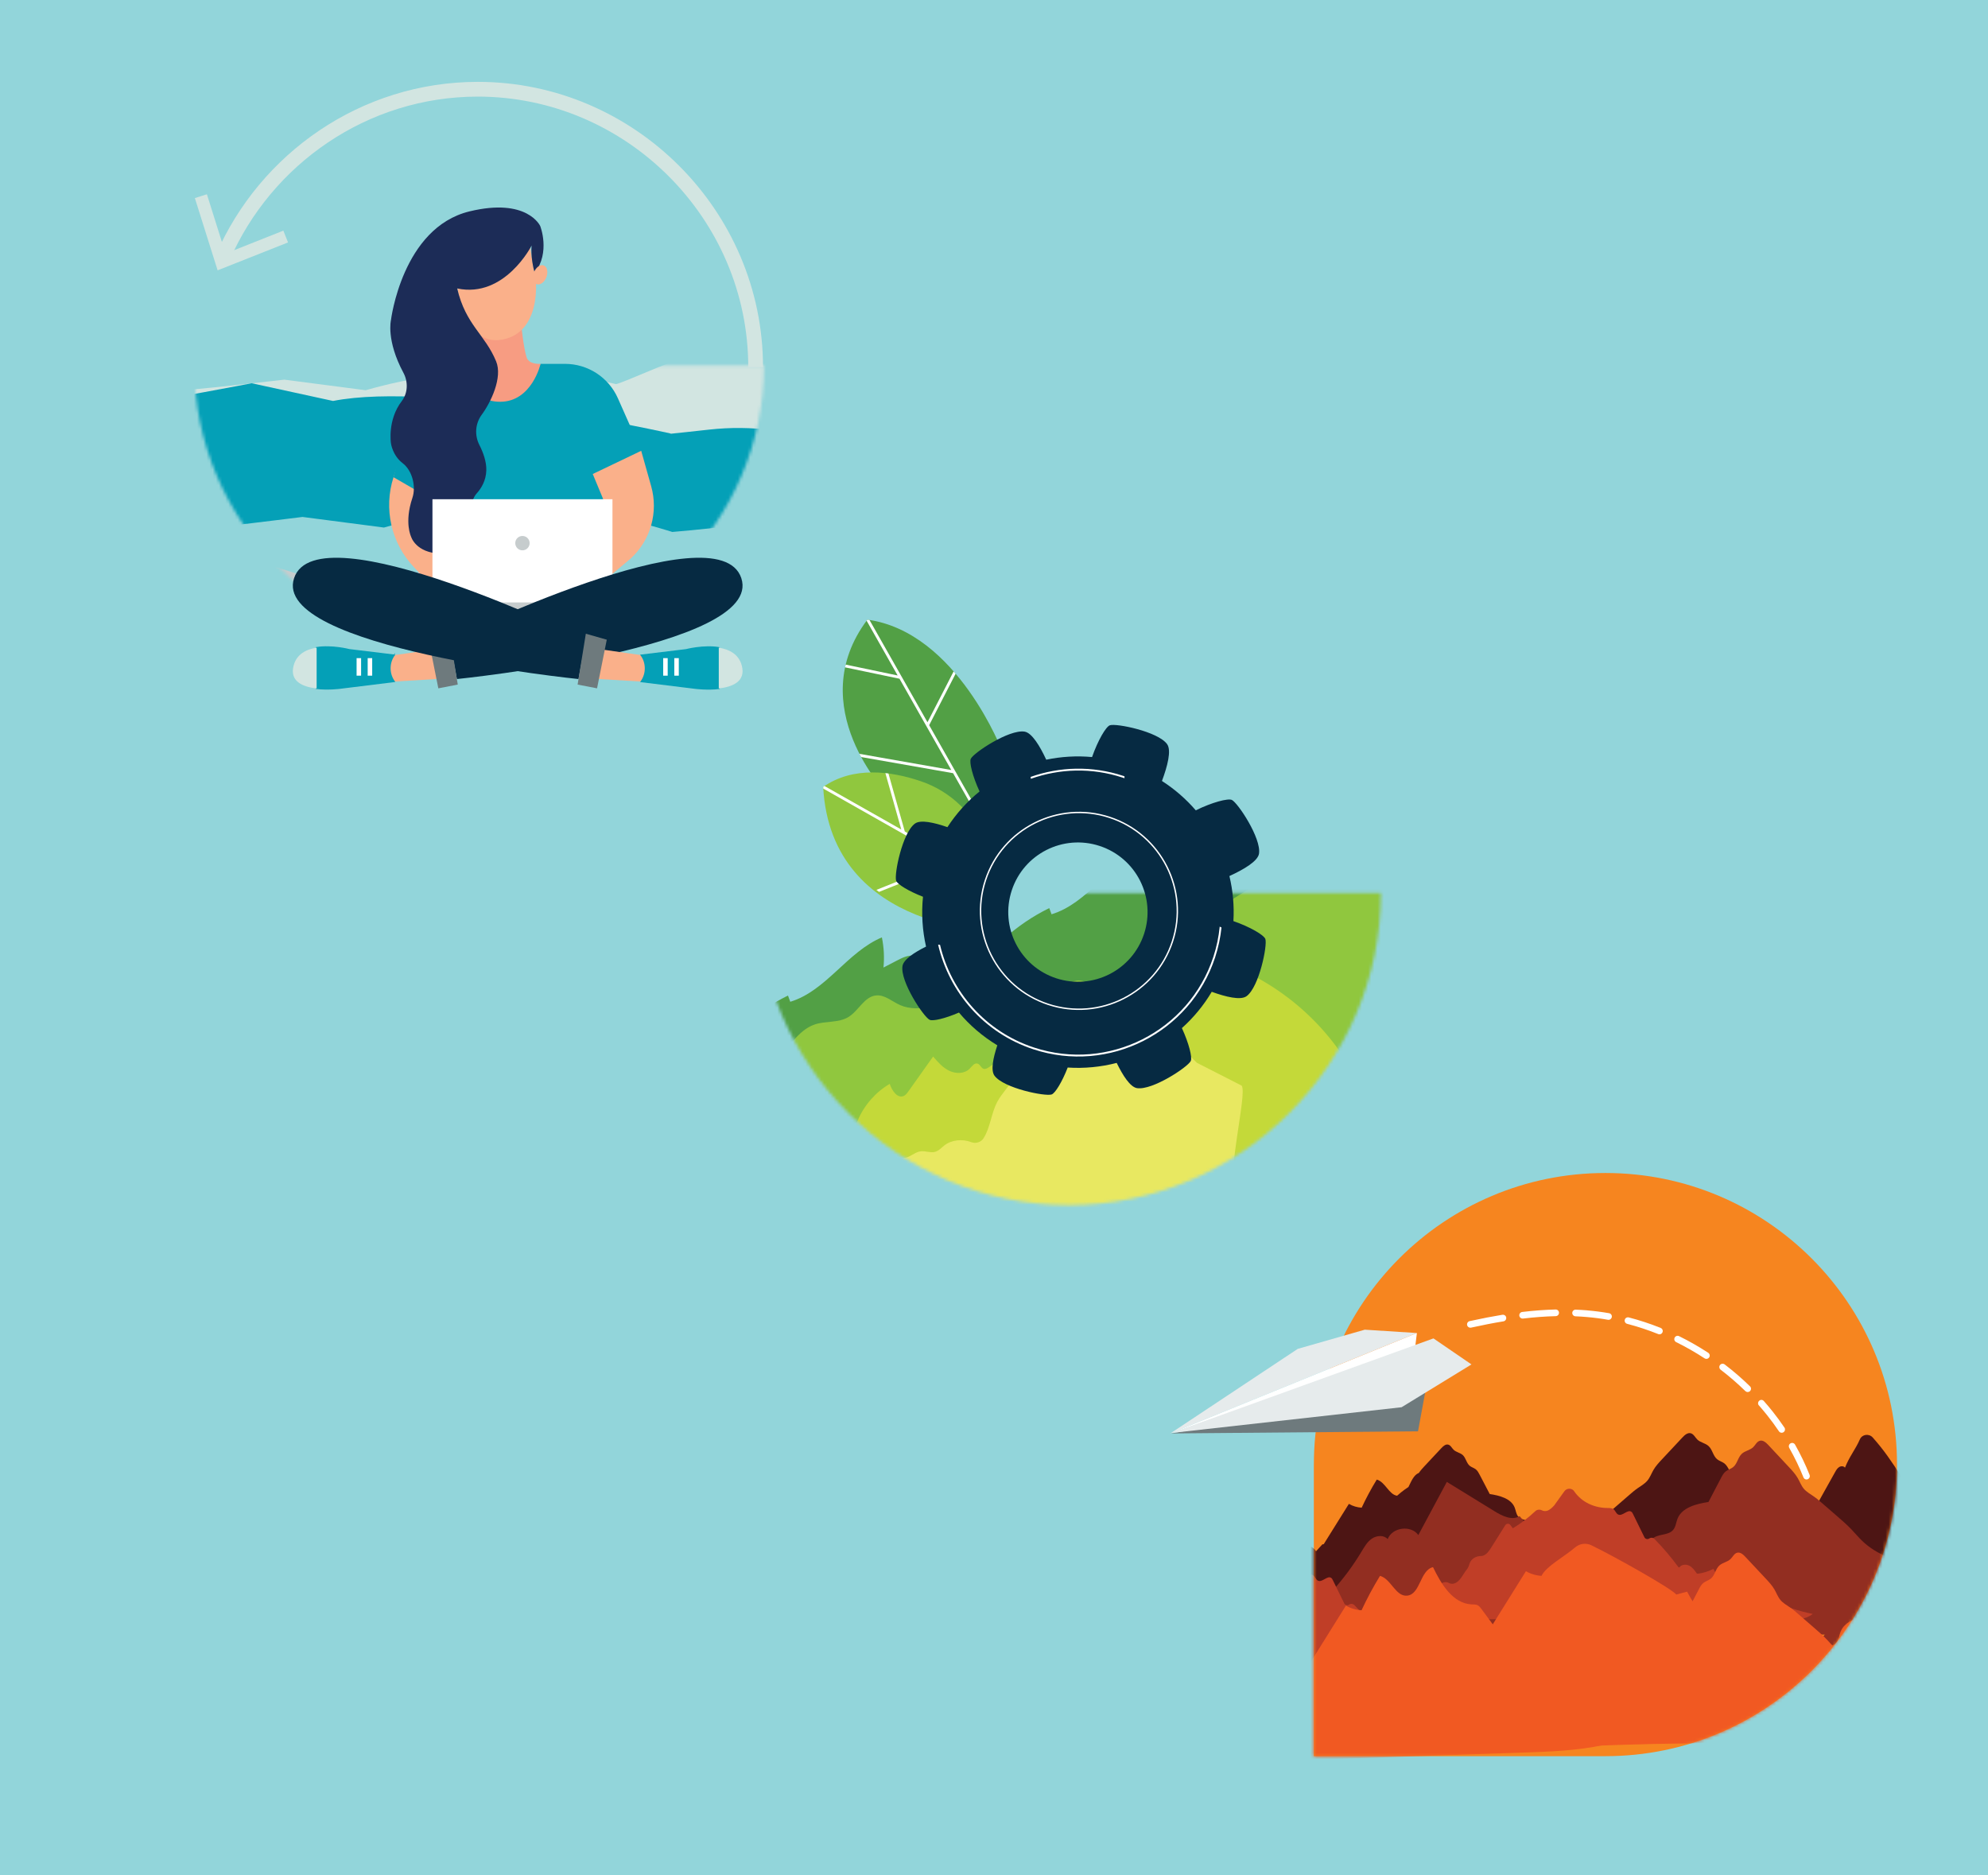 <svg xmlns="http://www.w3.org/2000/svg" xmlns:xlink="http://www.w3.org/1999/xlink" id="Layer_1" data-name="Layer 1" width="636" height="600" viewBox="0 0 636 600"><defs><mask id="mask" x="345.75" y="375.29" width="360.32" height="189.08" maskUnits="userSpaceOnUse"><g id="mask0_2851_9645" data-name="mask0 2851 9645"><path d="M420.32,468.57v93.29h93.29c51.52,0,93.28-41.77,93.28-93.29s-41.76-93.29-93.28-93.29-93.29,41.77-93.29,93.29h0Z" fill="#fff"></path></g></mask><mask id="mask-1" x="209.19" y="271.9" width="256.48" height="129.85" maskUnits="userSpaceOnUse"><g id="mask1_2851_9645" data-name="mask1 2851 9645"><path d="M341.93,285.73h99.83c0,54.77-45.07,99.83-99.83,99.83s-99.83-45.07-99.83-99.83h99.83Z" fill="#fff"></path></g></mask><mask id="mask-2" x="-99.45" y="105.75" width="521.5" height="117.83" maskUnits="userSpaceOnUse"><g id="mask2_2851_9645" data-name="mask2 2851 9645"><path d="M153.29,116.93h91.12c0,49.99-41.14,91.12-91.12,91.12S62.17,166.92,62.17,116.93h91.12Z" fill="#fff"></path></g></mask></defs><rect x="-18" y="-18.14" width="672" height="636.28" fill="#92d5da"></rect><path d="M420.32,468.57v93.29h93.29c51.52,0,93.28-41.77,93.28-93.29s-41.76-93.29-93.28-93.29-93.28,41.77-93.28,93.29h0Z" fill="#f6851f"></path><g mask="url(#mask)"><g><path d="M491.62,497.64c6.21-.89,12.42-3.1,16.95-7.44,1.24-1.19,2.32-2.52,3.51-3.75,1.34-1.39,2.79-2.65,4.25-3.91,1.61-1.39,3.21-2.79,4.82-4.18,.88-.76,1.76-1.53,2.72-2.2,1.1-.77,2.31-1.43,3.16-2.46,.83-.99,1.27-2.24,1.91-3.36,.75-1.31,1.8-2.43,2.84-3.54,2.16-2.31,4.33-4.62,6.48-6.93,.7-.75,1.62-1.57,2.62-1.33,.97,.24,1.42,1.34,2.14,2.03,1,.96,2.56,1.13,3.58,2.07,1.25,1.13,1.43,3.14,2.73,4.21,.7,.57,1.62,.8,2.34,1.35,.7,.55,1.13,1.36,1.54,2.15,1.32,2.52,2.64,5.04,3.95,7.55,3.8,.57,8.36,1.71,9.78,5.28,.48,1.2,.56,2.61,1.41,3.58,1.62,1.87,5.03,1.08,6.68,2.92,.5,.56,.75,1.29,1.21,1.88,.81,1.04,2.13,1.53,3.3,2.13,6.8,3.49,9.9,11.5,15.6,16.58,2.89,2.57,6.37,4.34,9.63,6.42,1.1,.71,2.3,2.12,1.46,3.12-.39,.46-1.05,.56-1.65,.62-5.3,.51-10.63,.25-15.95,.04-28.56-1.16-57.16-1.22-85.72-.18-10.69,.39-21.59,.91-31.93-1.88,.07-2.15,1.52-4.05,3.27-5.3,1.75-1.25,3.81-1.99,5.77-2.87l11.59-12.63h-.02Z" fill="#4d1514"></path><path d="M664.92,494.95c-3.51-2.12-7.02-4.24-10.53-6.36-1.18-.71-2.92-1.33-3.73-.21-.37,.52-.4,1.31-.95,1.63-.26,.15-.58,.15-.88,.12-2.21-.26-4.25-1.3-5.88-2.81-3.71-3.43-7.09-7.23-10.04-11.34-.6-.83-1.83-.95-2.53-.2-1.39,1.46-3.32,2.42-5.33,2.56-.84,.06-1.73-.02-2.43-.49-.48-.32-.84-.79-1.3-1.13-2.47-1.87-6.12,.66-9.06-.3-1.8-.59-2.91-2.32-3.93-3.91-3.26-5.11-5.68-8.64-9.21-12.61-1.2-1.34-3.4-1.04-4.12,.61-1.31,3.06-3.4,5.56-4.75,9.05-.4-.56-1.29-.57-1.87-.2-.59,.37-.96,1-1.29,1.6-1.29,2.31-2.59,4.63-3.88,6.94-4.36,7.8-8.74,15.65-11.56,24.11,30.75,.84,61.56,1.66,92.27-.31,1.38-.09,2.81-.2,3.92-1.12,.64-.52,1.04-1.32,.96-2.14-.2-1.99-2.75-2.48-4.38-3.59l.5,.08h0Z" fill="#4d1514"></path><path d="M515.46,509.66c-2.65-1.7-5.51-3.15-7.86-5.24-4.66-4.15-7.19-10.69-12.74-13.54-.96-.49-2.03-.89-2.7-1.74-.37-.48-.58-1.08-.99-1.53-1.34-1.51-4.13-.86-5.45-2.39-.69-.8-.76-1.95-1.15-2.92-1.16-2.91-4.89-3.84-7.98-4.31-1.07-2.06-2.15-4.11-3.22-6.17-.34-.64-.69-1.31-1.26-1.75-.58-.45-1.34-.64-1.91-1.1-1.06-.87-1.22-2.51-2.23-3.44-.83-.76-2.11-.91-2.92-1.69-.59-.56-.95-1.47-1.75-1.66-.82-.2-1.56,.47-2.14,1.08-1.76,1.89-3.53,3.78-5.3,5.66-.69,.74-1.38,1.49-1.95,2.32-1.67,.66-2.42,2.73-3.33,4.51-.39,.27-.8,.53-1.19,.81-.78,.55-1.5,1.17-2.22,1.79-.07,.06-.14,.12-.21,.18-2.6-.32-3.78-4.41-6.51-5.16-1.78,2.9-3.39,5.9-4.83,8.99-1.43-.08-2.84-.5-4.09-1.22-2.68,4.29-5.36,8.59-8.04,12.88-.15,.02-.3,.06-.45,.08l-2.02,2.21c-.72-1.29-2.37-2.08-3.8-1.63-2.02,.65-3.02,3.12-5.03,3.81-.84,.29-1.77,.23-2.62,.49-1.21,.37-2.13,1.31-3,2.22-5.88,6.17-11.75,12.34-17.63,18.51-.57,.6-1.18,1.47-.76,2.17,.35,.59,1.16,.63,1.84,.61,19.11-.65,38.21-1.29,57.31-1.94,10-.34,19.99-.67,29.99-1.02,7.26-.24,14.56-.5,21.66-2.03,2.01-.44,4.36-1.33,4.76-3.34,.09-.48,.06-.93-.06-1.35,3.86,.15,7.73,.28,11.57-.09,.49-.05,1.03-.13,1.35-.51,.68-.82-.3-1.97-1.2-2.55l.02-.02Z" fill="#4d1514"></path><path d="M512.85,508.66c-4.88,.76-9.03-3.32-12.28-7.04-4.81-5.52-9.61-11.03-14.42-16.55-2.44,1.47-5.52-.04-7.95-1.53-5.11-3.15-10.22-6.29-15.33-9.43-3.04,5.67-6.08,11.33-9.12,17-2.36-3.28-8.38-2.48-9.8,1.3-1.23-1.36-3.52-1.19-5.04-.16-1.52,1.03-2.45,2.7-3.4,4.27-5.32,8.86-12.39,16.66-20.69,22.82,8.09,1.6,16.4,1.44,24.65,1.29,22.47-.44,44.95-.87,67.4-1.87,5.32-.24,10.78-.54,15.68-2.64-2.9-3.62-7.05-6.2-11.58-7.23l1.86-.23h0Z" fill="#922e21"></path><path d="M612.89,500.51c-6.28-.9-12.57-3.13-17.15-7.54-1.25-1.2-2.35-2.55-3.56-3.8-1.35-1.4-2.83-2.69-4.3-3.96-1.62-1.41-3.25-2.82-4.87-4.23-.89-.77-1.78-1.55-2.75-2.22-1.12-.78-2.34-1.45-3.21-2.49-.83-1-1.27-2.27-1.93-3.39-.77-1.33-1.83-2.46-2.87-3.58-2.19-2.34-4.38-4.68-6.56-7.02-.72-.76-1.64-1.59-2.65-1.34-.99,.24-1.43,1.35-2.16,2.06-1.01,.97-2.59,1.15-3.62,2.09-1.26,1.15-1.45,3.18-2.76,4.26-.7,.58-1.65,.81-2.37,1.37-.71,.55-1.15,1.38-1.56,2.17-1.34,2.55-2.67,5.1-4,7.65-3.84,.58-8.46,1.73-9.9,5.34-.48,1.22-.56,2.64-1.43,3.63-1.64,1.89-5.09,1.09-6.75,2.96-.5,.56-.77,1.3-1.23,1.9-.82,1.06-2.15,1.55-3.34,2.16-6.89,3.53-10.02,11.64-15.79,16.79-2.92,2.6-6.45,4.39-9.75,6.5-1.12,.71-2.32,2.14-1.48,3.16,.39,.47,1.06,.57,1.67,.63,5.36,.51,10.76,.26,16.14,.04,28.9-1.18,57.85-1.23,86.76-.18,10.83,.39,21.86,.92,32.32-1.9-.07-2.18-1.54-4.1-3.32-5.36-1.77-1.27-3.85-2.01-5.83-2.9l-11.72-12.78h0Z" fill="#922e21"></path><path d="M685.19,513.72c-6.28-.9-12.57-3.13-17.15-7.54-1.25-1.2-2.35-2.55-3.56-3.8-1.35-1.4-2.83-2.69-4.3-3.96-1.62-1.41-3.25-2.82-4.87-4.23-.89-.77-1.78-1.55-2.75-2.22-1.11-.78-2.34-1.45-3.21-2.49-.83-1-1.27-2.27-1.94-3.39-.77-1.33-1.82-2.46-2.87-3.58-2.19-2.34-4.37-4.68-6.56-7.02-.72-.76-1.64-1.59-2.65-1.34-.99,.24-1.43,1.35-2.16,2.06-1.01,.97-2.59,1.15-3.62,2.09-1.26,1.15-1.45,3.18-2.76,4.26-.7,.58-1.65,.81-2.37,1.37-.71,.55-1.15,1.38-1.56,2.17-1.34,2.55-2.67,5.1-4,7.65-3.84,.58-8.46,1.73-9.9,5.34-.48,1.22-.56,2.64-1.43,3.63-1.64,1.89-5.09,1.09-6.75,2.96-.5,.56-.77,1.3-1.23,1.9-.82,1.06-2.15,1.55-3.34,2.16-6.89,3.53-10.02,11.64-15.79,16.79-2.92,2.6-6.45,4.39-9.75,6.5-1.12,.71-2.32,2.14-1.48,3.16,.39,.47,1.06,.57,1.67,.63,5.36,.51,10.76,.26,16.14,.04,28.9-1.18,57.85-1.23,86.76-.18,10.83,.39,21.86,.92,32.32-1.9-.07-2.18-1.54-4.1-3.31-5.36-1.78-1.27-3.85-2.01-5.84-2.9l-11.72-12.78h-.01Z" fill="#922e21"></path><path d="M442.66,519.11c4.23-.22,8.2-2.28,11.44-5.01,2.44-2.06,4.51-4.49,6.49-7,.69-.88,1.92-1.2,2.91-.67,.47,.25,1.03,.35,1.54,.23,2.1-.5,3.13-3.28,4.11-4.39,.44-.5,.72-1.13,.9-1.77,.48-1.75,2.08-2.68,3.8-2.68,.18,0,.36-.02,.54-.08,1.2-.37,1.98-1.51,2.65-2.58l4.52-7.19c.38-.6,1.23-.63,1.65-.06l.77,1.04c2.59-1.56,5-3.41,7.2-5.48,.58-.55,1.43-.61,2.15-.25,.46,.23,1.03,.29,1.53,.15,.96-.26,1.69-1.02,2.37-1.75l3.24-4.51c.7-.98,2.12-1.09,2.97-.24l.2,.29c2.44,3.51,6.51,5.32,10.79,5.3h.06c.6,.01,1.24,.03,1.72,.4,.6,.46,.8,1.38,1.48,1.69,1.4,.64,3.06-1.81,4.26-.86,.23,.18,.36,.45,.49,.71l3.64,7.42c.28,.57,1.01,.76,1.53,.4,.53-.37,1.26-.31,1.7,.16,2.76,2.81,5.31,5.81,7.64,8.98,.09,.12,.27,.14,.37,.02,.66-.86,2.05-.99,3.06-.49,1.02,.5,1.73,1.46,2.38,2.41,.09,.13,.23,.19,.39,.18,1.69-.2,3.34-.71,4.85-1.48,.12-.06,.28,0,.3,.13,.14,.79,1.01,1.34,1.83,1.49,.91,.16,1.87,.01,2.77,.23,.96,.23,1.76,.86,2.54,1.45,7.21,5.45,15.65,9.25,24.5,11.06-2.49,1.9-5.86,2.02-8.98,2.06-43.05,.51-86.13-1.39-129.15,.38l.87,.3h0Z" fill="#c03e27"></path><path d="M346.63,540.26c4.23-.22,8.2-2.28,11.44-5.01,2.44-2.06,4.51-4.49,6.49-7,.69-.88,1.92-1.2,2.91-.67,.47,.25,1.03,.35,1.54,.23,2.1-.5,3.13-3.28,4.11-4.39,.44-.5,.72-1.13,.9-1.77,.48-1.75,2.08-2.68,3.8-2.68,.18,0,.37-.02,.54-.08,1.21-.36,1.98-1.52,2.65-2.58l4.52-7.19c.38-.6,1.23-.63,1.65-.06l.77,1.04c2.59-1.56,5-3.41,7.2-5.48,.58-.55,1.43-.61,2.15-.25,.46,.23,1.03,.29,1.53,.16,.96-.26,1.69-1.02,2.37-1.75l3.25-4.51c.7-.98,2.12-1.09,2.96-.24l.2,.29c2.44,3.51,6.51,5.32,10.79,5.3h.06c.6,.01,1.24,.03,1.71,.4,.6,.46,.8,1.38,1.49,1.69,1.4,.64,3.06-1.81,4.26-.86,.23,.18,.36,.45,.49,.71l3.64,7.42c.28,.57,1.01,.76,1.53,.4,.53-.37,1.26-.31,1.71,.15,2.76,2.81,5.31,5.81,7.64,8.98,.09,.12,.27,.14,.36,.02,.66-.86,2.06-.99,3.06-.49,1.02,.5,1.73,1.46,2.38,2.41,.08,.13,.23,.19,.38,.18,1.69-.2,3.34-.71,4.86-1.48,.12-.06,.27,0,.3,.13,.14,.79,1.01,1.34,1.82,1.49,.91,.16,1.87,.01,2.77,.23,.96,.23,1.76,.86,2.54,1.45,7.21,5.45,15.65,9.25,24.5,11.06-2.49,1.9-5.85,2.02-8.98,2.06-43.05,.51-86.13-1.39-129.15,.38l.88,.3h0Z" fill="#c03e27"></path><path d="M506.97,541.98c-10.59-3.83-19.65-11.75-24.84-21.74-1.15,.31-2.31,.62-3.46,.93-1.58-2.13-3.15-4.27-4.73-6.41-.33-.45-.69-.92-1.19-1.18-.58-.29-1.26-.25-1.91-.28-6.03-.26-9.77-6.48-12.39-11.92-4.19,.97-4.01,8.74-8.3,9.12-3.69,.33-5.09-5.35-8.66-6.33-2.18,3.56-4.15,7.23-5.91,11.01-1.75-.1-3.48-.61-5-1.49-4.15,6.64-8.29,13.28-12.43,19.92-.24-2.31-2.88-4.05-5.09-3.34-2.48,.79-3.7,3.82-6.16,4.67-1.03,.36-2.17,.29-3.21,.6-1.48,.45-2.61,1.6-3.67,2.72-7.2,7.56-14.4,15.12-21.59,22.68-.7,.74-1.44,1.79-.92,2.66,.43,.71,1.42,.77,2.26,.75,23.4-.79,46.8-1.59,70.2-2.38,12.25-.41,24.49-.83,36.73-1.24,8.89-.3,17.84-.61,26.54-2.49,2.46-.53,5.34-1.63,5.83-4.1,.64-3.2-3.1-5.34-6.15-6.48l-5.93-5.68h0Z" fill="#f15922"></path><path d="M564.58,530.96c-10.6-3.83-19.65-11.75-24.85-21.74l-3.46,.93c-1.32-1.79-19.22-11.91-27.14-15.76-1.75-.85-3.81-.55-5.28,.72-3.4,2.94-9.27,6.03-10.68,9.06-1.75-.1-3.48-.61-5-1.49l-12.43,19.92c-.24-2.31-2.88-4.05-5.09-3.34-2.48,.79-3.7,3.82-6.16,4.67-1.03,.36-2.17,.29-3.21,.6-1.48,.45-2.61,1.6-3.67,2.72-7.2,7.56-14.4,15.12-21.59,22.68-.7,.74-1.44,1.79-.92,2.66,.43,.71,2.28,1.58,2.26,.75-.06-1.74,70.15-4.11,70.21-2.38,.41,12.25,24.48-.83,36.73-1.24,9.66-.33,19.4-.66,28.8-3.02,1.57-.39,2.9-1.52,3.42-3.05,1.17-3.48-2.8-5.79-6.01-7l-5.93-5.68h0Z" fill="#f15922"></path><path d="M604.94,535.78c-6.2-.89-12.4-3.09-16.92-7.43-1.23-1.18-2.32-2.51-3.51-3.74-1.33-1.39-2.78-2.65-4.24-3.91-1.6-1.39-3.21-2.78-4.8-4.17-.88-.76-1.76-1.53-2.71-2.19-1.1-.77-2.31-1.43-3.16-2.45-.83-.99-1.26-2.23-1.91-3.35-.75-1.31-1.8-2.43-2.83-3.53-2.16-2.3-4.32-4.62-6.48-6.92-.7-.75-1.61-1.57-2.61-1.33-.97,.24-1.42,1.34-2.14,2.03-.99,.96-2.54,1.13-3.57,2.06-1.24,1.13-1.43,3.13-2.73,4.2-.7,.57-1.62,.8-2.34,1.35-.7,.54-1.13,1.35-1.54,2.15-1.32,2.52-2.63,5.02-3.94,7.54-3.79,.57-8.35,1.71-9.76,5.27-.48,1.2-.56,2.6-1.41,3.58-1.62,1.87-5.02,1.07-6.66,2.92-.5,.56-.75,1.29-1.21,1.87-.81,1.04-2.12,1.53-3.29,2.13-6.79,3.48-9.88,11.48-15.58,16.56-2.88,2.56-6.36,4.33-9.61,6.41-1.1,.7-2.3,2.11-1.47,3.12,.39,.46,1.05,.56,1.65,.62,5.29,.51,10.61,.25,15.92,.04,28.51-1.16,57.06-1.22,85.57-.18,10.68,.39,21.56,.91,31.88-1.87-.07-2.15-1.52-4.04-3.27-5.29-1.75-1.25-3.8-1.98-5.76-2.86l-11.56-12.6h0Z" fill="#f15922"></path><path d="M664.06,536.42c-6.2-.89-12.4-3.09-16.92-7.43-1.23-1.18-2.32-2.51-3.51-3.74-1.34-1.39-2.79-2.65-4.24-3.91-1.61-1.39-3.21-2.78-4.81-4.17-.88-.76-1.76-1.53-2.71-2.19-1.1-.77-2.3-1.43-3.16-2.46-.82-.99-1.26-2.23-1.91-3.35-.76-1.31-1.8-2.43-2.84-3.53-2.16-2.31-4.31-4.62-6.47-6.92-.7-.75-1.62-1.57-2.62-1.33-.97,.24-1.42,1.34-2.13,2.03-.99,.96-2.55,1.13-3.57,2.06-1.24,1.13-1.43,3.13-2.73,4.2-.7,.57-1.62,.8-2.34,1.35-.7,.54-1.13,1.35-1.54,2.15-1.31,2.52-2.62,5.03-3.94,7.54-3.79,.57-8.34,1.71-9.76,5.27-.48,1.2-.56,2.6-1.4,3.58-1.62,1.87-5.02,1.07-6.66,2.92-.5,.56-.76,1.29-1.21,1.87-.8,1.04-2.11,1.53-3.28,2.13-6.8,3.48-9.88,11.48-15.58,16.56-2.88,2.57-6.37,4.33-9.62,6.41-1.1,.7-2.29,2.11-1.46,3.12,.39,.46,1.04,.56,1.65,.62,5.28,.51,10.61,.25,15.92,.04,28.51-1.16,57.06-1.22,85.57-.18,10.68,.39,21.56,.91,31.88-1.87-.07-2.15-1.52-4.04-3.27-5.29-1.75-1.25-3.81-1.98-5.76-2.86l-11.56-12.6h0Z" fill="#f15922"></path></g></g><path d="M374.39,458.62l40.78-27.07,21.45-6.14,16.67,1.07-78.9,32.14Z" fill="#e6ebec"></path><path d="M374.39,458.62l78.29-27.1,.61-5.04" fill="#fff"></path><path d="M456.08,445.05l-.09,.18-2.34,12.69-79.06,.69,81.49-13.56Z" fill="#6e7a7d"></path><path d="M470.76,436.53l-12.17-8.33-83.69,30.24,73.5-8.22,22.36-13.7Z" fill="#e6ebec"></path><path d="M480.64,420.64c-3.29,.54-6.72,1.2-10.47,2.03-.57,.13-.93,.69-.81,1.27,.13,.57,.69,.93,1.27,.81,3.72-.82,7.1-1.48,10.36-2.01,.18-.03,.35-.1,.49-.22,.29-.23,.45-.61,.39-1-.09-.58-.64-.97-1.22-.87h-.01Z" fill="#fff"></path><path d="M498.35,420.84c.25-.2,.41-.51,.4-.86-.02-.59-.5-1.05-1.09-1.03-3.4,.09-6.99,.35-10.67,.79-.58,.07-1,.6-.93,1.18,.07,.58,.6,1,1.18,.93,3.62-.43,7.14-.69,10.48-.77,.24,0,.46-.09,.63-.23h0Z" fill="#fff"></path><path d="M562.71,449.63c.91,1.04,1.81,2.12,2.68,3.21,1.31,1.65,2.57,3.35,3.73,5.08,.32,.49,.99,.61,1.48,.28,.02-.02,.04-.03,.07-.05,.42-.34,.53-.96,.21-1.42-1.2-1.77-2.48-3.52-3.82-5.2-.89-1.12-1.81-2.21-2.76-3.28-.39-.44-1.02-.54-1.5-.09-.44,.39-.48,1.06-.09,1.5h0Z" fill="#fff"></path><path d="M572.42,463.24c1.73,3.05,3.26,6.22,4.54,9.42,.21,.55,.83,.81,1.38,.59,.1-.04,.18-.09,.26-.16,.36-.28,.5-.78,.32-1.22-1.31-3.3-2.88-6.55-4.65-9.69-.29-.51-.94-.69-1.45-.4-.5,.28-.69,.93-.4,1.45Z" fill="#fff"></path><path d="M550.46,438.21c2.78,2.12,5.44,4.43,7.92,6.85,.39,.38,.99,.4,1.4,.07,.03-.03,.06-.06,.1-.09,.41-.42,.4-1.09-.02-1.5-2.54-2.49-5.27-4.85-8.11-7.02-.47-.35-1.13-.27-1.49,.2-.35,.46-.26,1.13,.2,1.49h0Z" fill="#fff"></path><path d="M530.49,426.82c.37,.15,.77,.08,1.06-.15,.13-.11,.25-.26,.32-.44,.22-.54-.04-1.16-.59-1.38-3.33-1.34-6.77-2.47-10.2-3.36-.57-.14-1.15,.19-1.29,.76s.2,1.14,.77,1.29c3.34,.87,6.69,1.97,9.93,3.27h0Z" fill="#fff"></path><path d="M545.33,434.58c.39,.26,.89,.22,1.24-.06,.09-.07,.17-.15,.23-.25,.32-.49,.18-1.15-.31-1.47-3-1.96-6.13-3.75-9.32-5.32-.53-.26-1.16-.04-1.42,.49-.26,.53-.04,1.16,.49,1.42,3.11,1.53,6.17,3.28,9.09,5.19h0Z" fill="#fff"></path><path d="M507.83,419.23c-1.24-.1-2.49-.18-3.73-.23-.58-.02-1.08,.43-1.1,1.02-.02,.59,.43,1.08,1.02,1.11,1.21,.05,2.43,.12,3.63,.23,2.25,.19,4.53,.48,6.76,.88,.31,.06,.62-.03,.85-.22,.2-.15,.34-.38,.39-.65,.1-.57-.28-1.13-.86-1.23-2.3-.4-4.64-.71-6.96-.9h.01Z" fill="#fff"></path><path d="M320.79,240.72s-14.55-38.57-43.3-42.47c-20.97,27.88,6.56,55.99,6.56,55.99l33.18,14.09,3.55-27.61h0Z" fill="#52a045"></path><path d="M305.08,214.81l-8.36,16.26-18.55-32.71c-.23-.03-.45-.07-.68-.1-.08,.11-.16,.22-.24,.33l9.93,17.52-16.62-3.48c-.04,.16-.07,.32-.11,.47l-.09,.41,17.41,3.64,16.56,29.2-29.37-5.17c.18,.34,.35,.69,.54,1.02l29.42,5.17,11.76,20.73,.56,.24,.12-.89-20.1-35.44,8.46-16.46c-.21-.25-.43-.5-.64-.74h0Z" fill="#fff"></path><path d="M294.66,249.96c-9.58-3.25-21.68-4.91-31.31,1.8,2.52,47.12,57.33,46.36,57.33,46.36l-5.22-27.79c-3.51-9.58-11.14-17.08-20.81-20.37Z" fill="#90c73e"></path><path d="M263.36,251.76c.01,.18,.02,.36,.03,.54l40.54,22.97-23.55,9.44c.28,.22,.56,.43,.85,.64l23.71-9.5,15.84,8.97-.48-1.32-30.83-17.47-5.24-18.56c-.33-.04-.65-.08-.98-.12l5.09,18.04-24.56-13.91c-.14,.09-.28,.18-.43,.28Z" fill="#fff"></path><g mask="url(#mask-1)"><g><path d="M324,384.99c0,.26-47,.47-104.98,.47v-.95c57.98,0,104.98,.21,104.98,.48Z" fill="#04a0b7"></path><path d="M209.19,348.21c6.58,.82,13.14,1.88,19.65,3.17-2.48,1.39-5.51,.93-8.35,.81-2.84-.12-6.14,.41-7.55,2.87,39.2,1.78,78.46,.37,117.67-1.04,10.53-.38,21.17-.77,31.32-3.56-16.75-12.74-29.31-30.44-46.55-42.5-1.21-.85-2.48-1.68-3.94-1.91-1.35-.21-2.73,.12-4.05,.46-4.01,1.01-8.02,2.01-12.02,3.02,.54-1.79-1.26-3.58-3.11-3.78-1.85-.2-3.63,.69-5.29,1.55-1.44,.75-2.89,1.5-4.33,2.25,.32-3.22,.14-6.48-.51-9.65-11.09,4.67-17.8,17.11-29.31,20.6-.24-.66-.49-1.32-.73-1.99-5.39,2.64-10.4,6.05-14.82,10.12-.63-.95-1.26-1.89-1.89-2.83-4.19,7.11-10.25,13.11-17.41,17.22l-8.8,5.18h0Z" fill="#52a045"></path><path d="M292.76,320.22c6.58,.82,13.14,1.88,19.65,3.17-2.48,1.39-5.51,.93-8.35,.81-2.84-.12-6.14,.41-7.55,2.87,39.2,1.78,78.46,.37,117.67-1.04,10.53-.38,21.17-.77,31.32-3.56-16.75-12.74-29.31-30.44-46.55-42.5-1.2-.85-2.48-1.68-3.94-1.91-1.35-.21-2.73,.12-4.05,.46-4.01,1.01-8.02,2.01-12.02,3.02,.54-1.79-1.26-3.58-3.11-3.78-1.85-.2-3.63,.69-5.28,1.55-1.44,.75-2.89,1.5-4.32,2.25,.31-3.22,.14-6.48-.51-9.65-11.09,4.67-17.8,17.11-29.31,20.6-.24-.66-.49-1.32-.73-1.98-5.39,2.64-10.4,6.05-14.82,10.12-.63-.95-1.26-1.89-1.89-2.83-4.18,7.11-10.25,13.11-17.41,17.22l-8.8,5.18h0Z" fill="#52a045"></path><path d="M465.65,309.76c-3.21-9.54-7.24-19.05-14.03-26.47-6.79-7.42-16.82-12.49-26.8-11.17-6.89,.91-13.02,4.67-18.92,8.34-7.65,4.77-15.3,9.53-22.95,14.29-.92,.57-1.85,1.16-2.65,1.89-1.1,1-1.93,2.26-2.78,3.47-4.46,6.41-9.72,12.26-15.63,17.37-2.94,2.55-8.83,.38-12.13-1.69-1.13-.71-2.18-1.62-3.47-1.95-3.18-.82-6.06,2.1-9.3,2.66-4.32,.75-8.34-2.78-12.72-2.79-2.82-.01-5.41,1.43-7.95,2.68-5.77,2.82-11.95,4.78-18.29,5.78-3.37,.54-6.96,.77-10.08-.61-2.55-1.13-4.85-3.33-7.63-3.09-3.81,.34-5.62,4.91-8.9,6.91-3.15,1.92-7.24,1.2-10.74,2.37-5.48,1.84-8.33,7.74-12.64,11.59-9.6,8.55-24.85,5.89-36.29,11.75,6.63,1.23,13.35,1.97,20.08,2.2-2.37,1.48-4.91,4.85-2.69,6.53,.71,.54,1.65,.59,2.54,.61,6.01,.18,12.02,.22,18.03,.09,6.62-.14,13.77-.47,20.27-1.71-.7,1.06-1.39,2.11-2.09,3.17,7.52,1.56,15.35-3.13,22.84-1.41,2.66,.61,5.51,2.76,5.05,5.46,7.19-.71,14.38-1.42,21.57-2.13,1.4-.14,2.85-.62,4.25-.6-.03,1.55-.3,3.09-.81,4.55,3.28,2.17,7.62-2.29,11.37-1.1,1.77,.56,2.89,2.23,4.15,3.6,3.78,4.1,9.88,5.88,15.27,4.46,2.39-.63,4.6-1.82,6.89-2.78,6.12-2.55,12.84-3.34,19.47-3.32,8.28,.03,16.56,1.32,24.46,3.8,8.07,2.54,16.73-1.38,24.8-3.93,4.88-1.54,9.66-3.76,13.36-7.31,7.7-7.39,9.36-19.01,15.1-28,2.24-3.51,5.11-6.61,7.18-10.22,2.07-3.61,3.31-8.02,1.93-11.95l.88-1.34h-.03Z" fill="#90c73e"></path><path d="M247.9,372.73c-2.77,.04-6.52,2.48-8.32,4.58,9.97-.56,19.95-.81,29.94-.74-1.46,.71-3.78,.84-5.23,1.55,0,0,14.69,.37,21.38-.6,3.83-.56,7.41-2.98,10.93-1.38-4.21,.39-8.28,2.13-11.47,4.9,14.87,1.03,29.61-2.73,44.45-4.16,18.67-1.79,37.81,.1,55.99-4.54-18.38-12.38-36.78-24.78-55.91-35.95-1.13-.66-2.39-1.34-3.68-1.11-.78,.14-1.46,.6-2.12,1.04-2.48,1.7-4.96,3.39-7.45,5.09-.52,.35-1.13,.72-1.74,.54-.81-.25-1.08-1.39-1.89-1.66-1.01-.35-1.81,.83-2.55,1.6-1.62,1.67-4.39,1.71-6.5,.71-2.1-1-3.69-2.81-5.21-4.57-2.64,3.72-5.27,7.43-7.91,11.14-.4,.56-.82,1.14-1.45,1.44-2.05,.96-3.83-1.71-4.52-3.85-4.53,2.67-8.17,6.83-10.22,11.67-.55,1.29-1.76,2.94-2.95,2.19-.28-.18-.48-.46-.77-.62-.55-.29-1.22-.03-1.79,.24-8.45,3.97-16.89,7.94-25.34,11.9l4.32,.57h0Z" fill="#c4d939"></path><path d="M435.14,347.55c-8.53-18.09-24.43-32.57-43.24-39.37-.67-.24-1.38-.48-2.1-.43-.95,.07-1.77,.64-2.54,1.18-4.52,3.17-9.04,6.35-13.57,9.53-.49,.34-1.04,.7-1.63,.62-.7-.1-1.15-.78-1.73-1.2-1.21-.88-2.9-.55-4.3,0-4.74,1.87-8.67,5.74-13.68,6.69-.89,.17-1.81,.24-2.63,.64-.81,.39-1.44,1.07-2.05,1.73-2.17,2.4-4.21,4.91-6.11,7.52-1.69,2.31-3.75,4.96-6.61,4.92-.7-.01-1.41-.19-2.1-.07-.66,.12-1.24,.51-1.8,.88-4.58,3.12-9.16,6.24-13.74,9.36-.82,.56-1.68,1.14-2.66,1.3-.66,.11-1.34,.02-2.02,0-5.15-.2-10.17,3.62-11.36,8.62-5.15-.16-9.97,2.33-14.33,5.07-4.37,2.74-8.6,5.87-13.52,7.38-.72,.22-1.46,.41-2.08,.83-.65,.44-1.11,1.09-1.55,1.73l-1.59,2.28c-1.35,1.93-3.38,3.18-5.6,3.97-.38,.14-.73,.35-1,.64-.91,.95-1,1.39-1.21,2.69,6.04-.24,18.09,.48,18.09,.48l-.26,.28c-.39,.43-.81,.82-1.3,1.13-.56,.35-1.1,.86-.69,1.17,4.74-.55,10.03-.75,14.75-1.43,4.15,1.72,9.19,.74,13.67,1.13,.36,.03,.79,.13,.9,.48,.29,.96-2.22,1.04-1.79,1.94,.14,.29,.54,.34,.86,.34,4.79,.06,9.58,.11,14.37,.16,.71,0,1.54,.09,1.89,.7,.51,.89-.46,1.87-1.32,2.43,7.57,2.2,15.91-1.59,23.5,.55,16.23,4.59,34.18-.6,50.99-1.97,13.54-1.11,27.32-2.65,40.61,.2,.64,.14,1.33,.28,1.94,.04,.96-.38,1.33-1.51,1.55-2.52,1.72-7.61,1.9-15.48,2.06-23.28,.06-2.47,.09-5.02-.82-7.32-.79-1.99-2.23-3.65-3.21-5.56-.97-1.9-1.46-4.05-1.4-6.19l.34,.73h-.01Z" fill="#c4d939"></path><path d="M295.74,375.17c.77-.14,1.56-.19,2.28-.49,1.26-.53,2.1-1.71,2.97-2.76,2.96-3.62,7.78-6.45,12.2-4.9,1.19-.59,1.83-1.86,2.6-2.94,.77-1.08,2.01-2.1,3.28-1.75,.61,.17,1.12,.62,1.75,.69,.54,.05,1.05-.2,1.53-.45,5.36-2.8,10.47-6.09,15.23-9.82,.91,1.13,2.71,1.15,3.99,.46,1.28-.69,2.19-1.89,3.13-2.99,5.12-6.06,59.78-8.42,67.55-9.98,1.51,6.63,16.82,17.24,20.18,23.15,1.45-.51-21.91,1.05-20.76,2.07,1.16,1.02,6.06,19.06,6.79,20.42,5.68,10.54-28.02-2.64-22.34,7.91-8.1,.08-16.2,.16-24.3,.24,1.33-.8,2.67-1.6,4-2.4-2.86-.23-5.68,.54-8.49,1.14-10.12,2.18-20.71,2.19-30.83,.02,1.13-.9,2.49-1.51,3.92-1.76-2.14-1.43-4.94-1.1-7.5-.82-5.55,.59-11.16,.64-16.72,.16-2.97-.26-6.04-.72-8.57-2.31,.97-.81,2.29-1.17,3.53-.96,.29-1.4-1.82-1.86-3.24-1.65-5.99,.86-12.01,1.43-18.06,1.7-.8,.04-1.95-.41-1.62-1.13,.66-.45,7.96,6.73,8.62,6.29-4.7,0-20.15-7.27-19.54-7.57,17.81-9,18.43-9.53,18.43-9.53h-.01Z" fill="#c4d939"></path><path d="M382.9,340.01c-6.77-6.93-14.57-13.11-23.15-18.34-.71-.44-1.53-.88-2.39-.76-.6,.08-1.1,.43-1.53,.8-2.4,2.06-4.31,5.56-7.66,5.13-2.17-.28-3.94-2.32-6.54,.08-.69,.64-1.08,1.46-1.27,2.33-.66,3.15-3.38,5.86-6.82,6.98-.9,.29-1.86,.49-2.65,.97-.76,.46-1.28,1.14-1.8,1.81-2.48,3.23-4.96,6.47-7.44,9.71-.95,1.23-1.9,2.47-2.61,3.82-1.98,3.73-2.19,8.26-4.45,11.72-.77,1.17-2.45,1.71-3.88,1.15-2.76-1.09-6.3-.75-8.57,1.03-.99,.77-1.83,1.81-3.13,2.11-1.43,.33-2.94-.38-4.41-.21-1.53,.17-2.7,1.24-4.1,1.81-1,.41-2.42,.38-3.2-.17-.68-.47-1.65-.49-2.43-.13-4.56,2.13-7.91,5.97-10.49,9.92-2.91,4.47-5.16,9.31-8.81,13.36-2.54,2.81-1.73,3.79-3.76,6.9,5.24,.22,8.88,.02,14.12,.16,1.07,.03,5.87,.9,6.93,.93,35.44,1,65.04,1.04,100.51-1.48,1.03-.07,2.19-.21,2.81-.93,.46-.54,.48-1.26,.45-1.92-.18-3.65,9.23-4.43,8.3-8-3.16-12.03,4.27-38.83,2.3-41.46l-14.33-7.31h0Z" fill="#e8e861"></path><path d="M255.53,364.02c0,.12-10.37,.21-23.17,.21s-23.17-.09-23.17-.21,10.37-.21,23.17-.21,23.17,.09,23.17,.21Z" fill="#04a0b7"></path><path d="M239.58,365.44c7.75,0,14.04-.09,14.04-.21s-6.28-.21-14.04-.21-14.04,.09-14.04,.21,6.28,.21,14.04,.21Z" fill="#c7e6e2"></path></g></g><path d="M404.81,300.41c-.44-1.25-4.84-3.85-10.22-5.72,.29-4.9-.16-9.75-1.28-14.41,4.53-2.07,9.09-4.73,9.47-7.16,.77-4.95-6.77-16.28-8.68-17.19-1.23-.59-6.32,.75-11.55,3.32-3.1-3.59-6.73-6.77-10.82-9.39,1.75-4.68,3.1-9.8,1.64-11.8-2.95-4.04-16.3-6.72-18.3-6.02-1.26,.44-3.83,4.82-5.7,10.17-4.97-.46-9.9-.15-14.66,.84-2.03-4.37-4.59-8.62-6.94-8.98-4.95-.77-16.28,6.77-17.19,8.68-.54,1.14,.57,5.63,2.8,10.46-3.95,3.21-7.43,7.04-10.28,11.42-4.26-1.48-8.6-2.45-10.39-1.14-4.04,2.95-6.72,16.3-6.01,18.3,.4,1.13,3.97,3.32,8.58,5.11-.54,5.41-.19,10.79,.98,15.94-3.81,1.9-7.21,4.15-7.54,6.24-.77,4.95,6.77,16.28,8.69,17.19,1.05,.5,4.97-.41,9.38-2.32,3.44,4.08,7.56,7.63,12.27,10.48-1.34,4.04-2.15,8.01-.91,9.71,2.95,4.04,16.3,6.72,18.3,6.01,1.13-.4,3.33-3.99,5.13-8.61,5.34,.35,10.62-.18,15.67-1.48,1.96,4.02,4.32,7.72,6.5,8.07,4.95,.77,16.28-6.77,17.19-8.68,.55-1.14-.59-5.67-2.83-10.53,3.7-3.32,6.94-7.21,9.55-11.61,4.49,1.63,9.24,2.79,11.14,1.4,4.04-2.95,6.72-16.3,6.01-18.3h0Zm-66.92,12.57c-11.69-3.84-18.05-16.43-14.21-28.12,3.84-11.69,16.43-18.05,28.12-14.21,11.69,3.84,18.05,16.43,14.21,28.12-3.84,11.69-16.43,18.05-28.12,14.21Z" fill="#062a42"></path><path d="M335.28,321.53c-16.61-5.46-25.68-23.41-20.22-40.01,5.46-16.61,23.41-25.68,40.01-20.22,16.61,5.46,25.68,23.41,20.22,40.01-5.46,16.61-23.41,25.68-40.01,20.22Zm19.65-59.81c-16.37-5.38-34.07,3.56-39.45,19.94-5.38,16.37,3.56,34.07,19.94,39.45,16.37,5.38,34.07-3.56,39.45-19.94,5.38-16.37-3.56-34.07-19.94-39.45Z" fill="#fff"></path><path d="M390.78,296.74c-.19-.09-.38-.18-.57-.28-.32,3.23-.98,6.48-2.04,9.69-7.82,23.81-33.56,36.81-57.37,28.99-15.59-5.12-26.55-17.93-30.06-32.84-.21-.02-.41-.05-.62-.08,3.5,15.2,14.63,28.27,30.5,33.49,24.12,7.93,50.19-5.25,58.11-29.37,1.04-3.18,1.71-6.4,2.05-9.6h0Z" fill="#fff"></path><path d="M329.8,249.16c9.17-3.26,19.44-3.64,29.37-.37,.19,.07,.38,.14,.57,.2,0-.21,0-.42,0-.62-.13-.04-.26-.09-.39-.14-10.03-3.3-20.38-2.94-29.64,.33,.03,.2,.06,.4,.08,.6Z" fill="#fff"></path><path d="M71.25,82.42c13.7-31.57,45.26-53.87,81.61-53.87,48.76,0,88.88,40.12,88.88,88.88" fill="none" stroke="#d2e5e1" stroke-miterlimit="10" stroke-width="4.72"></path><path d="M92.14,77.54l-1.49-3.75-18.49,7.34-5.97-18.98-3.85,1.22,7.28,23.12,22.53-8.93Z" fill="#d2e5e1"></path><g mask="url(#mask-2)"><g><path d="M196.96,122.87c1.25,.29,23.36-10.36,32.87-11.79,6.8-1.02,13.65-.93,20.44,.26,0,0,11.79,2.08,15.72,2.77,29.56-11.5,60.93-11.12,90.31,1.1l17.56,7.3s43.41,33.39,42.04,32.77c-1.37-.62-226.66,.01-226.66,.01l7.73-32.41Z" fill="#d2e5e1"></path><path d="M57.11,124.83c2,.34,33.84-3.37,33.84-3.37l26.04,3.39c29.54-8.5,60.92-8.22,90.28,.81l17.56,5.4s43.41,24.68,42.04,24.22c-1.37-.46-226.66,0-226.66,0l16.88-30.46h.01Z" fill="#d2e5e1"></path><path d="M203.11,139.67c1.25,.22,14.21-1.16,23.72-2.22,6.8-.76,13.65-.69,20.44,.19,0,0,11.79,1.54,15.72,2.04,29.56-8.5,60.93-8.22,90.31,.81l17.56,5.4s43.41,24.68,42.04,24.22c-.2-.07,.78,12.7-7.35,12.67-48.38-.19-219.31-12.66-219.31-12.66l16.88-30.46Z" fill="#04a0b7"></path><path d="M46.67,128.25c2,.57,33.84-5.64,33.84-5.64l26.04,5.67c33.12-6.51,107.85,10.38,107.85,10.38,0,0,43.41,41.29,42.04,40.52-1.37-.77-226.66,.01-226.66,.01l16.88-50.95h0Z" fill="#04a0b7"></path><path d="M-87.68,122.76c2,.57,33.84-5.64,33.84-5.64l26.05,5.67c33.12-6.51,107.85,10.38,107.85,10.38,0,0,43.41,41.29,42.04,40.52-1.37-.77-221.54,16.87-221.54,16.87l11.76-67.82h0Z" fill="#04a0b7"></path><path d="M212.25,170.29c1.25,.22,14.21-1.16,23.72-2.22,6.8-.76,13.65-.69,20.44,.19,0,0,11.79,1.54,15.72,2.05,29.56-8.5,60.93-8.22,90.31,.81l17.56,5.4s43.41,24.68,42.04,24.22c-1.37-.46-226.66,0-226.66,0l16.88-30.46Z" fill="#92d5da"></path><path d="M36.19,172.34c2,.34,60.59-6.95,60.59-6.95l26.05,3.39c29.54-8.5,60.92-8.22,90.28,.81l17.56,5.4s43.41,24.68,42.04,24.22c-1.37-.46-226.66,0-226.66,0l-9.87-26.87h.01Z" fill="#92d5da"></path><path d="M-98.98,181.03c2,.34,60.59-6.95,60.59-6.95l26.05,3.39c29.54-8.5,60.92-8.22,90.28,.81l17.56,5.4s43.41,24.68,42.04,24.22c-1.37-.46-226.66,0-226.66,0l-9.86-26.88Z" fill="#c6cccd"></path><path d="M194.17,188.59c1.25,.22,14.2-1.16,23.72-2.22,6.8-.76,13.65-.69,20.44,.19,0,0,11.79,1.54,15.73,2.05,29.56-8.5,60.93-8.22,90.31,.81l44.52,.3s16.44,29.77,15.08,29.31c-1.37-.46-226.66-1.21-226.66-1.21l16.88-29.23h0Z" fill="#e6ebec"></path><path d="M45.17,188.59c2,.34,33.84-3.37,33.84-3.37l26.05,3.39c29.54-8.5,60.92-8.22,90.28,.81l17.56,5.4s43.41,23.45,42.04,23c-1.37-.46-226.66,1.23-226.66,1.23l16.88-30.46h.01Z" fill="#e6ebec"></path><path d="M-79.57,193.12c2,.34,33.84-3.37,33.84-3.37l26.05,3.39c29.54-8.5,60.92-8.22,90.28,.81l17.56,5.4s43.41,23.46,42.04,23c-1.37-.46-226.66,1.23-226.66,1.23l16.88-30.46h.01Z" fill="#e6ebec"></path></g></g><path d="M172.94,116.41h7.83c7.32,.01,13.95,4.33,16.91,11.02l7.45,16.8-15.5,7.42,4.97,3.35,2.75,25.49-56.84-.96-2.15-63.48,34.28,.76,.3-.38h.01Z" fill="#04a0b7"></path><path d="M166.72,103.53s.72,7.66,1.78,10.89c.84,2.3,4.44,1.99,4.44,1.99,0,0-2.77,12.13-12.93,12.13s-11.73-10.41-11.73-10.41l7.21-1.11-3.33-11.08,14.55-2.41h0Z" fill="#f79c82"></path><path d="M170.83,86.56l-2.32-13.7-23.7,10.57,1.44,8.02s1.83,19.53,14.45,17.2c13.64-2.51,10.74-22.27,10.14-22.09Z" fill="#fab08a"></path><path d="M205.13,144.22l3.2,11.35c2.33,8.28-.16,17.17-6.45,23.03l-14.52,12.18-4.67-13.63,8.03-8.04c2.64-2.64,3.42-6.61,1.99-10.05l-3.08-7.41,15.5-7.42h0Z" fill="#fab08a"></path><path d="M127.67,147.16l-1.78,5.52c-3.24,10.06-.74,21.09,6.52,28.76l8.81,9.33,4.55-21.8-12.56-21.8h-5.54Z" fill="#fab08a"></path><path d="M125.9,152.68l7.91,4.58,1.33-13.12h-7.07l-2.17,8.54Z" fill="#04a0b7"></path><path d="M146.27,92.29c15.23,3.21,23.81-13.74,23.81-13.74,0,0-.47,3.54,.97,8.78,5.12-6.65,1.77-15.03,1.77-15.03,0,0-4.14-9.15-22.62-4.67-21.54,5.23-25.13,34.82-25.13,34.82,0,0-1.57,6.44,3.97,16.77,1.57,2.92,1.48,6.51-.53,9.14-4.61,6.01-3.44,13.44-3.44,13.44,0,0,.45,3.87,3.76,6.4,3.09,2.37,4.34,7.45,3.09,11.14-2.65,7.9-.39,12.4-.39,12.4,0,0,1.44,5.08,9.33,5.39,11.5,.45,11.26-8.69,10.23-13.84-.39-1.96,.12-3.98,1.45-5.47,1.41-1.57,2.95-4.03,3.04-7.34,.08-2.8-1.01-5.75-2.23-8.15-1.58-3.12-1.31-6.82,.76-9.64,2.94-3.99,6.73-11.93,4.61-17.08-3.59-8.7-9.72-11.61-12.46-23.33h0Z" fill="#1c2c57"></path><path d="M195.94,159.72h-57.59v34.47h57.59v-34.47Z" fill="#fff"></path><path d="M195.94,192.74h-57.59v2.87h57.59v-2.87Z" fill="#c6cccd"></path><path d="M164.84,173.77c0,1.27,1.03,2.3,2.3,2.3s2.3-1.03,2.3-2.3-1.03-2.3-2.3-2.3-2.3,1.03-2.3,2.3Z" fill="#c6cccd"></path><path d="M237.16,184.98c7.42,22.3-90.99,32.27-90.99,32.27l-2.35-12.61s85.92-41.96,93.34-19.67h0Z" fill="#062a42"></path><path d="M140.23,217.21l-14.11,.84-2.67-2.94,1.36-5.32,13.34-1.92,2.09,9.33Z" fill="#fab08a"></path><path d="M126.12,209.6l-14.36-1.74s-5.56-1.46-10.53-.65v13.03c3.72,.43,7.42-.05,7.42-.05l17.47-2.16-.2-.3c-1.61-2.43-1.53-5.8,.2-8.15h0Z" fill="#04a0b7" stroke="#04a0b7" stroke-miterlimit="10" stroke-width=".4"></path><path d="M93.93,212.96c.96-3.68,4.04-5.22,7.37-5.75v13.05c-4.33-.49-8.71-2.19-7.37-7.3Z" fill="#d2e5e1"></path><path d="M119.07,210.56h-1.44v5.61h1.44v-5.61Z" fill="#fff"></path><path d="M115.52,210.56h-1.44v5.61h1.44v-5.61Z" fill="#fff"></path><path d="M143.82,202.74l2.63,16.28-6.22,1.2-3.11-15.56,6.7-1.91Z" fill="#6e7a7d"></path><path d="M170.81,87.15c-.63,1.65-.26,3.34,.84,3.76,1.1,.42,2.51-.57,3.15-2.22,.63-1.65,.26-3.34-.84-3.76-1.1-.42-2.51,.57-3.15,2.22Z" fill="#fab08a"></path><path d="M94.08,184.98c-7.42,22.3,90.99,32.27,90.99,32.27l2.35-12.61s-85.92-41.96-93.34-19.67h0Z" fill="#062a42"></path><path d="M191.02,217.21l14.12,.84,2.67-2.94-1.35-5.32-13.34-1.92-2.09,9.33Z" fill="#fab08a"></path><path d="M230.07,207.23c-4.98-.83-10.58,.64-10.58,.64l-14.36,1.74c1.73,2.35,1.8,5.72,.2,8.15l-.2,.3,17.47,2.15s3.73,.48,7.46,.04v-13.02h0Z" fill="#04a0b7" stroke="#04a0b7" stroke-miterlimit="10" stroke-width=".4"></path><path d="M237.32,212.96c-.96-3.68-4.04-5.22-7.37-5.75v13.05c4.33-.49,8.71-2.19,7.37-7.3Z" fill="#d2e5e1"></path><path d="M213.61,210.56h-1.44v5.61h1.44v-5.61Z" fill="#fff"></path><path d="M217.16,210.56h-1.44v5.61h1.44v-5.61Z" fill="#fff"></path><path d="M187.42,202.74l-2.63,16.28,6.22,1.2,3.11-15.56-6.7-1.91Z" fill="#6e7a7d"></path></svg>